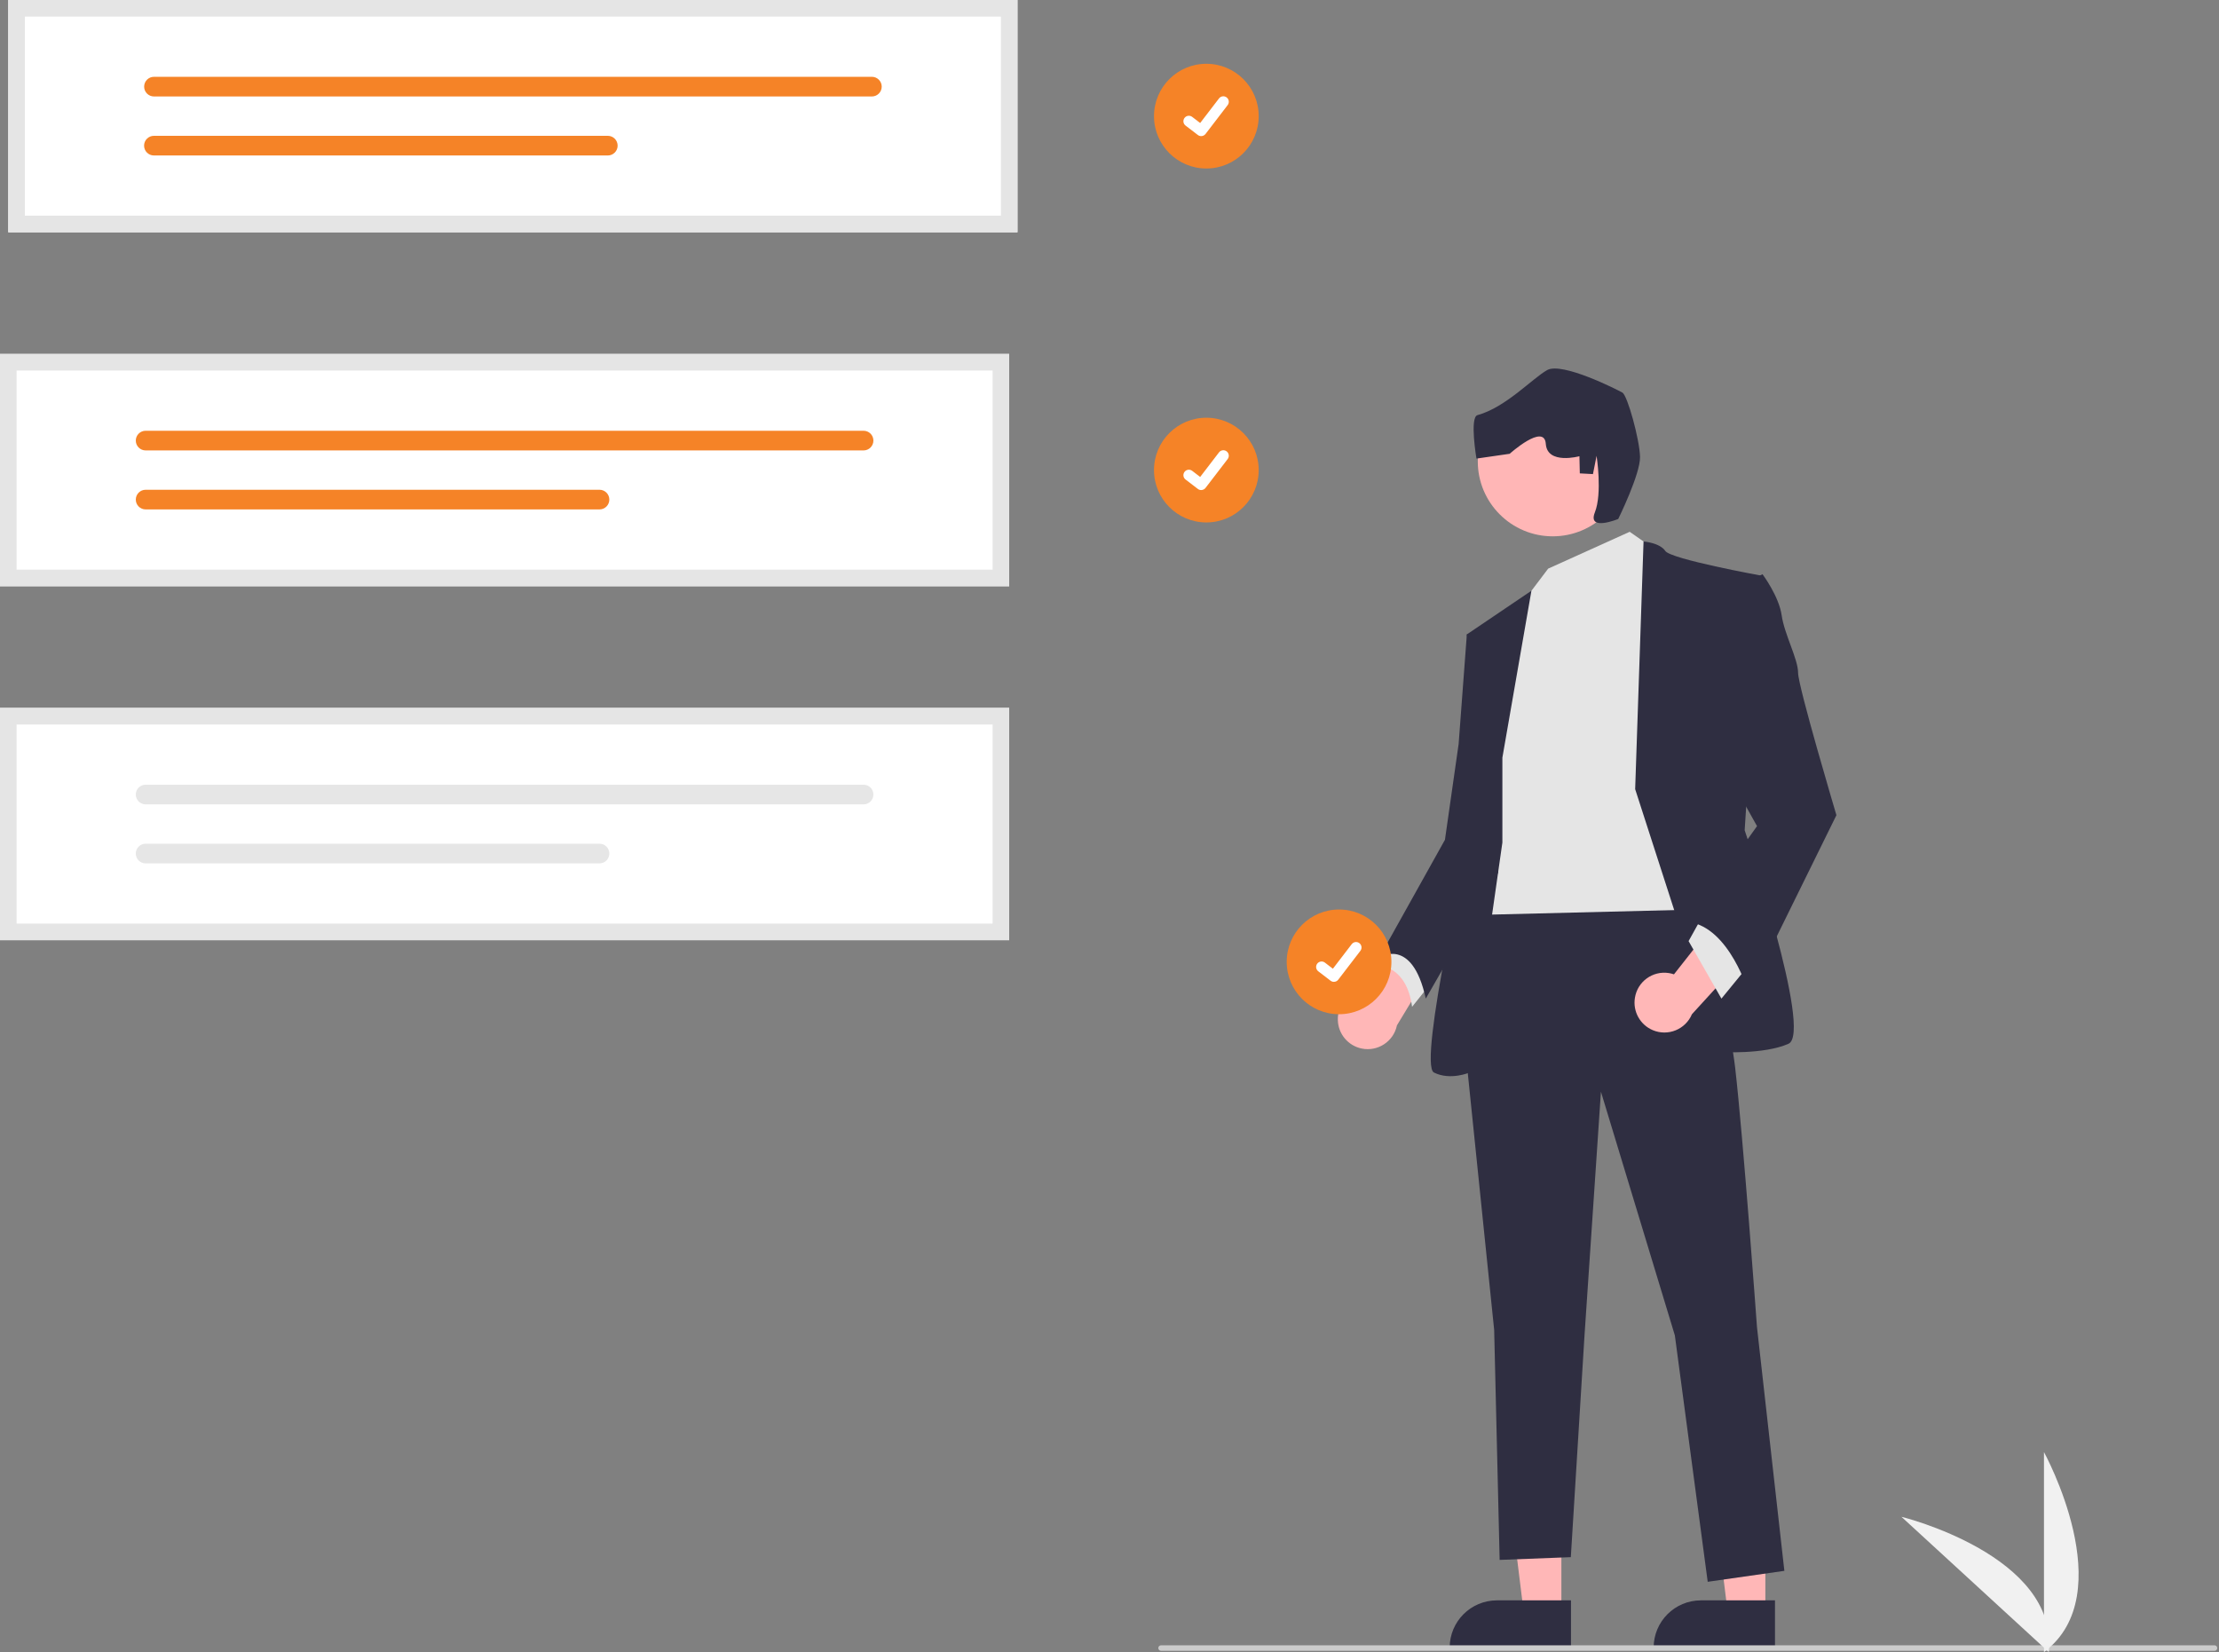 <svg width="270" height="201" viewBox="0 0 270 201" fill="none" xmlns="http://www.w3.org/2000/svg">
<rect x="0" y="0" width="270" height="201" fill="#808080" stroke="none"/>
<g clip-path="url(#clip0_40000199_8095)">
<path d="M146.784 20.5C150.302 20.5 153.154 17.648 153.154 14.13C153.154 10.612 150.302 7.76 146.784 7.76C143.266 7.76 140.414 10.612 140.414 14.13C140.414 17.648 143.266 20.5 146.784 20.5Z" fill="#F58327"/>
<path d="M146.154 16.56C146.011 16.56 145.872 16.514 145.757 16.428L145.75 16.423L144.253 15.277C143.961 15.054 143.906 14.636 144.13 14.345C144.353 14.053 144.771 13.998 145.062 14.222L146.032 14.965L148.323 11.976C148.547 11.684 148.964 11.629 149.256 11.853L149.242 11.873L149.256 11.853C149.547 12.076 149.602 12.494 149.379 12.785L146.684 16.3C146.558 16.464 146.362 16.56 146.155 16.559L146.154 16.56Z" fill="white"/>
<path d="M146.784 63.562C150.302 63.562 153.154 60.71 153.154 57.192C153.154 53.674 150.302 50.822 146.784 50.822C143.266 50.822 140.414 53.674 140.414 57.192C140.414 60.71 143.266 63.562 146.784 63.562Z" fill="#F58327"/>
<path d="M146.154 59.623C146.011 59.623 145.872 59.576 145.757 59.49L145.75 59.485L144.253 58.34C143.961 58.116 143.906 57.699 144.13 57.407C144.353 57.116 144.771 57.06 145.062 57.284L146.032 58.028L148.323 55.038C148.547 54.747 148.964 54.692 149.256 54.915L149.242 54.935L149.256 54.915C149.547 55.139 149.602 55.556 149.379 55.848L146.684 59.362C146.558 59.526 146.362 59.622 146.155 59.622L146.154 59.623Z" fill="white"/>
<path d="M162.784 124.127C162.706 122.132 164.26 120.451 166.255 120.373C166.468 120.365 166.681 120.375 166.892 120.404L172.725 108.958L176.022 114.764L169.977 124.743C169.571 126.709 167.648 127.974 165.682 127.568C164.037 127.228 162.839 125.806 162.784 124.127Z" fill="#FFB7B7"/>
<path d="M189.983 196.202L185.405 196.201L183.227 178.542L189.984 178.542L189.983 196.202Z" fill="#FFB7B7"/>
<path d="M191.153 200.639L176.391 200.639V200.452C176.391 197.279 178.963 194.706 182.137 194.706H182.137L191.153 194.706L191.153 200.639Z" fill="#2F2E41"/>
<path d="M214.803 196.202L210.225 196.201L208.047 178.542L214.804 178.542L214.803 196.202Z" fill="#FFB7B7"/>
<path d="M215.973 200.639L201.211 200.639V200.452C201.211 197.279 203.784 194.706 206.957 194.706H206.957L215.974 194.706L215.973 200.639Z" fill="#2F2E41"/>
<path d="M169.819 114.166L167.82 117.497C167.82 117.497 171.151 117.497 171.818 122.493L174.483 119.162L169.819 114.166Z" fill="#E5E5E5"/>
<path d="M204.79 107.17C204.79 107.17 210.119 121.161 211.119 129.822C212.118 138.483 213.784 161.468 213.784 161.468L217.115 191.115L207.788 192.447L203.79 162.467L194.796 132.82L192.798 162.467L191.132 189.449L182.471 189.782L181.805 161.801L178.141 126.158L180.139 109.169L204.79 107.17Z" fill="#2F2E41"/>
<path d="M198.297 64.699L201.628 67.03L205.959 110.668L178.977 111.334L182.641 81.021L185.972 72.36L188.376 69.181L198.297 64.699Z" fill="#E5E5E5"/>
<path d="M198.961 96.011L199.98 65.878C199.98 65.878 201.959 66.031 202.625 67.03C203.291 68.03 214.284 70.028 214.284 70.028L212.285 101.008C212.285 101.008 220.613 125.658 217.615 126.99C214.617 128.323 209.287 127.99 209.287 127.99L198.961 96.011Z" fill="#2F2E41"/>
<path d="M182.804 92.18L186.338 71.872L178.474 77.19L180.472 91.847L178.807 101.841C178.807 101.841 172.478 129.489 174.476 130.488C176.475 131.487 178.807 130.488 178.807 130.488L182.804 102.507V92.18Z" fill="#2F2E41"/>
<path d="M180.812 76.524L178.48 77.19L177.481 90.515L175.815 102.174L167.82 116.497C167.82 116.497 171.818 113.832 173.483 121.494L182.288 106.165L180.812 76.524Z" fill="#2F2E41"/>
<path d="M198.931 121.395C199.242 119.423 201.092 118.076 203.065 118.387C203.275 118.42 203.482 118.472 203.683 118.541L211.628 108.445L213.735 114.78L205.867 123.396C205.087 125.246 202.956 126.113 201.106 125.334C199.558 124.681 198.659 123.053 198.931 121.395Z" fill="#FFB7B7"/>
<path d="M212.456 117.83L209.458 121.494L205.461 114.499L207.126 111.501L212.456 117.83Z" fill="#E5E5E5"/>
<path d="M211.79 71.194L214.455 69.862C214.455 69.862 216.454 72.527 216.787 74.859C217.12 77.19 218.785 80.188 218.785 81.854C218.785 83.519 223.449 99.176 223.449 99.176L212.789 120.828C212.789 120.828 210.458 112.833 205.461 112.167L213.789 100.508L209.125 92.18L211.79 71.194Z" fill="#2F2E41"/>
<path d="M269.452 200.845H141.274C141.088 200.845 140.938 200.694 140.938 200.508C140.938 200.322 141.088 200.172 141.274 200.172H269.452C269.638 200.172 269.789 200.322 269.789 200.508C269.789 200.694 269.638 200.845 269.452 200.845Z" fill="#CBCBCB"/>
<path d="M122.795 71.322H0V43.062H122.795V71.322Z" fill="white"/>
<path d="M17.72 52.407C17.059 52.407 16.523 52.942 16.523 53.603C16.523 54.264 17.059 54.8 17.72 54.8H105.076C105.737 54.8 106.272 54.264 106.272 53.603C106.272 52.942 105.737 52.407 105.076 52.407H17.72Z" fill="#F58327"/>
<path d="M17.722 59.586C17.062 59.584 16.525 60.119 16.523 60.779C16.522 61.44 17.057 61.977 17.717 61.978H72.945C73.606 61.978 74.141 61.443 74.141 60.782C74.141 60.121 73.606 59.585 72.945 59.585L17.722 59.586Z" fill="#F58327"/>
<path d="M122.795 71.322H0V43.062H122.795V71.322ZM2.019 69.304H120.777V45.081H2.019V69.304Z" fill="#E5E5E5"/>
<path d="M122.795 114.385H0V86.125H122.795V114.385Z" fill="white"/>
<path d="M17.72 95.469C17.059 95.469 16.523 96.004 16.523 96.665C16.523 97.326 17.059 97.862 17.72 97.862H105.076C105.737 97.862 106.272 97.326 106.272 96.665C106.272 96.004 105.737 95.469 105.076 95.469H17.72Z" fill="#E6E6E6"/>
<path d="M17.722 102.648C17.062 102.647 16.525 103.181 16.523 103.842C16.522 104.503 17.057 105.039 17.717 105.041H72.945C73.606 105.041 74.141 104.505 74.141 103.844C74.141 103.184 73.606 102.648 72.945 102.648H17.722Z" fill="#E6E6E6"/>
<path d="M122.795 114.385H0V86.125H122.795V114.385ZM2.019 112.366H120.777V88.144H2.019V112.366Z" fill="#E5E5E5"/>
<path d="M123.803 28.26H1.008V0H123.803V28.26Z" fill="white"/>
<path d="M18.733 9.344C18.073 9.345 17.538 9.882 17.539 10.543C17.54 11.202 18.074 11.736 18.733 11.737H106.089C106.75 11.736 107.285 11.199 107.284 10.539C107.283 9.879 106.749 9.345 106.089 9.344H18.733Z" fill="#F58327"/>
<path d="M18.73 16.523C18.07 16.522 17.533 17.056 17.531 17.717C17.53 18.378 18.064 18.915 18.725 18.916H73.953C74.613 18.917 75.15 18.382 75.151 17.722C75.153 17.061 74.618 16.524 73.957 16.523C73.956 16.523 73.954 16.523 73.953 16.523L18.73 16.523Z" fill="#F58327"/>
<path d="M123.803 28.26H1.008V0H123.803V28.26ZM3.026 26.241H121.785V2.019H3.026V26.241Z" fill="#E5E5E5"/>
<path d="M248.703 201V176.663C248.703 176.663 258.188 193.917 248.703 201Z" fill="#F1F1F1"/>
<path d="M249.287 200.996L231.359 184.538C231.359 184.538 250.484 189.219 249.287 200.996Z" fill="#F1F1F1"/>
<path d="M162.932 123.394C166.45 123.394 169.302 120.542 169.302 117.024C169.302 113.506 166.45 110.654 162.932 110.654C159.414 110.654 156.562 113.506 156.562 117.024C156.562 120.542 159.414 123.394 162.932 123.394Z" fill="#F58327"/>
<path d="M162.303 119.454C162.159 119.454 162.02 119.408 161.905 119.322L161.898 119.317L160.401 118.171C160.11 117.948 160.054 117.53 160.278 117.239C160.502 116.947 160.919 116.892 161.211 117.116L162.18 117.859L164.472 114.87C164.695 114.578 165.113 114.523 165.404 114.747L165.39 114.767L165.405 114.747C165.696 114.971 165.751 115.388 165.528 115.679L162.832 119.194C162.706 119.358 162.51 119.454 162.303 119.453L162.303 119.454Z" fill="white"/>
<path d="M188.931 65.251C193.966 65.251 198.049 61.169 198.049 56.133C198.049 51.097 193.966 47.015 188.931 47.015C183.895 47.015 179.812 51.097 179.812 56.133C179.812 61.169 183.895 65.251 188.931 65.251Z" fill="#FFB6B6"/>
<path d="M196.901 63.139C196.901 63.139 199.601 57.669 199.553 55.581C199.505 53.493 198.03 48.12 197.407 47.765C196.784 47.411 190.07 44.002 188.25 45.027C186.43 46.052 183.228 49.558 179.774 50.506C178.797 50.775 179.65 55.794 179.65 55.794L183.692 55.209C183.692 55.209 187.906 51.425 188.088 54.002C188.27 56.578 192.178 55.505 192.178 55.505L192.226 57.593L193.826 57.679L194.266 55.457C194.266 55.457 194.985 59.987 194.056 62.344C193.127 64.7 196.901 63.139 196.901 63.139Z" fill="#2F2E41"/>
</g>
<defs>
<clipPath id="clip0_40000199_8095">
<rect width="269.787" height="201" fill="white"/>
</clipPath>
</defs>
</svg>
